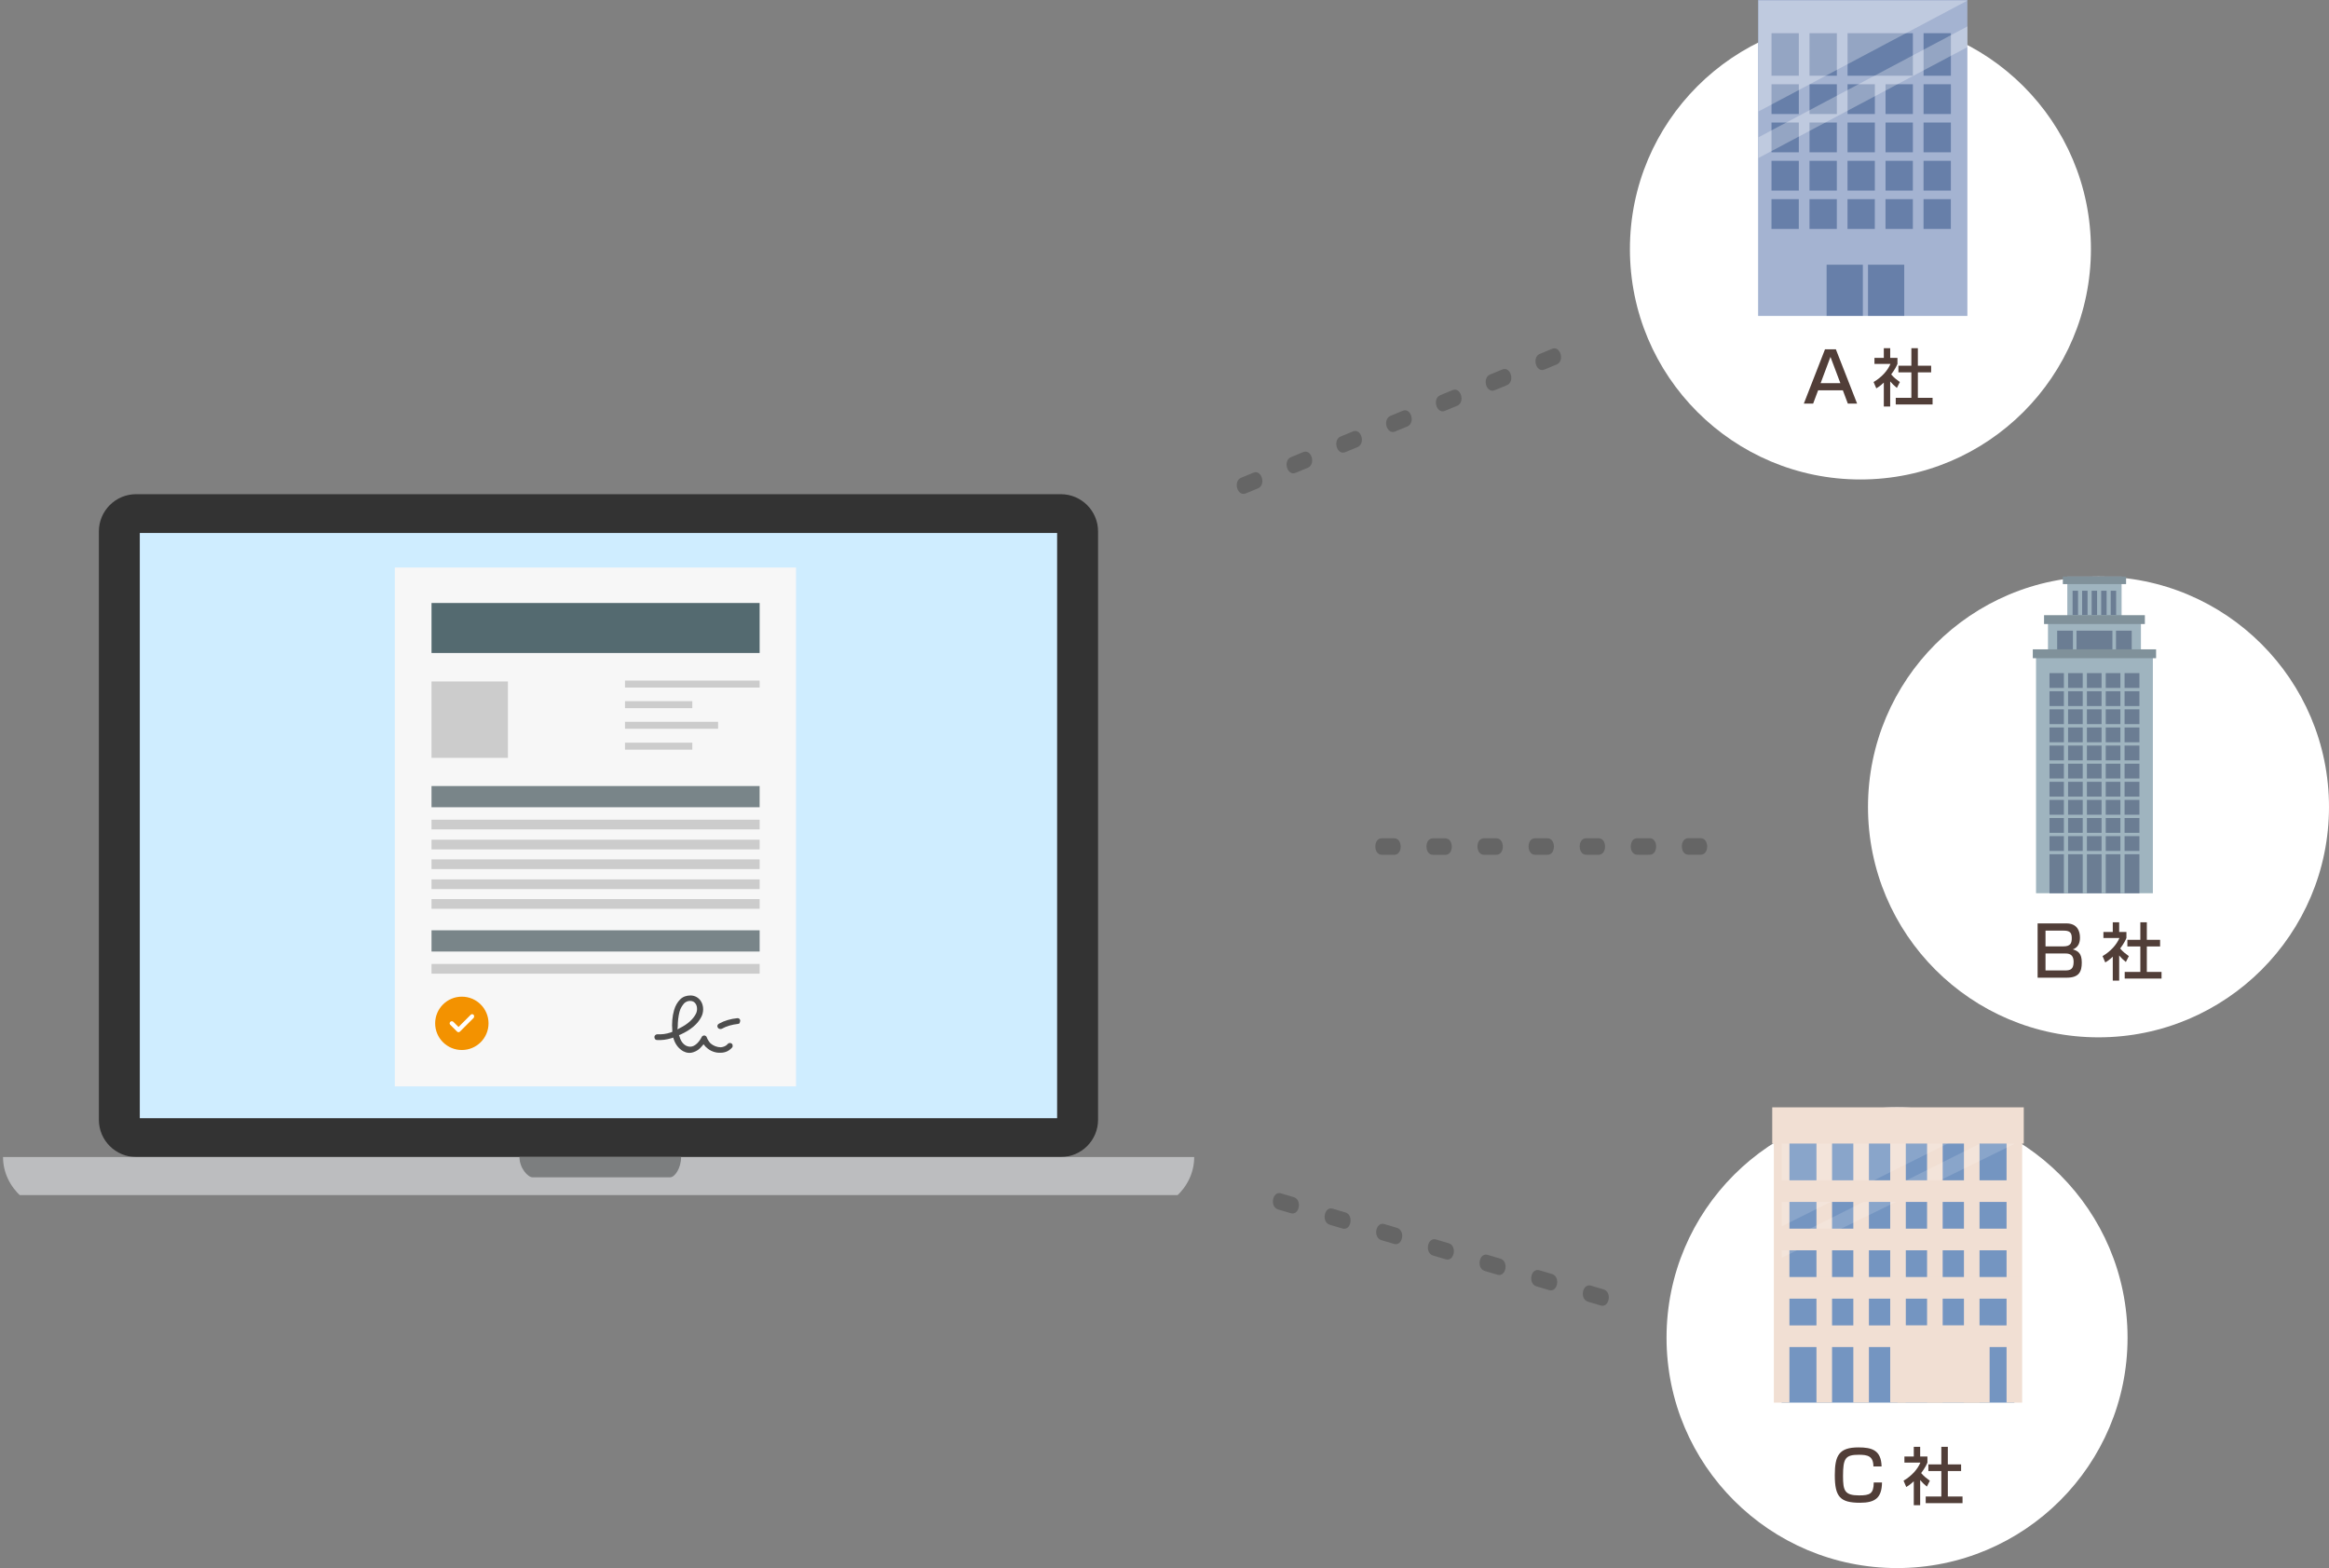 <svg width="254" height="171" viewBox="0 0 254 171" fill="none" xmlns="http://www.w3.org/2000/svg">
<rect x="0" y="0" width="254" height="171" fill="#808080" stroke="none"/>
<path d="M206.891 171C220.775 171 232.03 159.752 232.03 145.878C232.03 132.003 220.775 120.756 206.891 120.756C193.007 120.756 181.752 132.003 181.752 145.878C181.752 159.752 193.007 171 206.891 171Z" fill="white"/>
<path d="M204.314 159.921C204.306 158.779 203.684 158.644 202.722 158.644C201.257 158.644 201 159.027 201 160.964C201 162.542 201.166 163.075 202.743 163.075C203.937 163.075 204.343 162.902 204.35 161.663H205.251C205.228 163.36 204.491 163.878 202.853 163.878C200.674 163.878 200.103 163.225 200.103 160.875C200.103 158.735 200.547 157.841 202.687 157.841C204.152 157.841 205.167 158.142 205.205 159.921H204.31H204.314Z" fill="#513E38"/>
<path d="M209.413 164.142H208.716V161.533C208.31 161.911 208.106 162.033 207.897 162.161L207.6 161.472C208.466 160.966 209.129 160.235 209.439 159.498H207.695V158.836H208.716V157.781H209.413V158.836H210.205V159.498C210.091 159.755 209.935 160.094 209.521 160.64C209.866 161.032 210.028 161.146 210.468 161.472L210.144 162.113C209.826 161.856 209.643 161.674 209.413 161.403V164.14V164.142ZM211.719 157.781H212.43V159.694H213.877V160.417H212.43V163.194H214.033V163.918H210.017V163.194H211.721V160.417H210.308V159.694H211.721V157.781H211.719Z" fill="#513E38"/>
<path d="M219.685 123.657H194.305V152.958H219.685V123.657Z" fill="#7495C1"/>
<path d="M219.685 123.657V152.958" stroke="#F1DFD3" stroke-width="1.7" stroke-miterlimit="10"/>
<path d="M215.037 123.657V152.958" stroke="#F1DFD3" stroke-width="1.7" stroke-miterlimit="10"/>
<path d="M211.017 123.657V152.958" stroke="#F1DFD3" stroke-width="1.7" stroke-miterlimit="10"/>
<path d="M206.996 123.657V152.958" stroke="#F1DFD3" stroke-width="1.7" stroke-miterlimit="10"/>
<path d="M202.974 123.657V152.958" stroke="#F1DFD3" stroke-width="1.7" stroke-miterlimit="10"/>
<path d="M194.305 123.657V152.958" stroke="#F1DFD3" stroke-width="1.7" stroke-miterlimit="10"/>
<path d="M198.953 123.657V152.958" stroke="#F1DFD3" stroke-width="1.7" stroke-miterlimit="10"/>
<g opacity="0.15">
<path d="M195.387 123.659L194.306 124.216V133.736L214.516 123.659H195.387Z" fill="white"/>
<path d="M218.013 123.659L194.306 135.535V137.166L219.685 124.751V123.659H218.013Z" fill="white"/>
</g>
<path d="M220.712 120.756H193.279V124.706H220.712V120.756Z" fill="#F1DFD3"/>
<path d="M220.408 128.714H193.583V131.072H220.408V128.714Z" fill="#F1DFD3"/>
<path d="M220.408 133.988H193.583V136.347H220.408V133.988Z" fill="#F1DFD3"/>
<path d="M220.408 139.261H193.583V141.62H220.408V139.261Z" fill="#F1DFD3"/>
<path d="M220.408 144.539H193.583V146.897H220.408V144.539Z" fill="#F1DFD3"/>
<path d="M216.988 144.56H206.941V152.96H216.988V144.56Z" fill="#F1DFD3"/>
<path d="M228.861 113.123C242.745 113.123 254 101.876 254 88.001C254 74.126 242.745 62.879 228.861 62.879C214.978 62.879 203.723 74.126 203.723 88.001C203.723 101.876 214.978 113.123 228.861 113.123Z" fill="white"/>
<path d="M225.347 100.698C226.579 100.698 226.842 101.578 226.842 102.246C226.842 102.763 226.691 103.304 226.061 103.53C226.64 103.704 227.038 103.974 227.038 104.958C227.038 105.942 226.76 106.618 225.392 106.618H222.221V100.7H225.347V100.698ZM223.084 101.486V103.205H225.015C225.849 103.205 225.947 102.822 225.947 102.274C225.947 101.644 225.653 101.486 225.046 101.486H223.084ZM223.084 103.972V105.828H225.24C225.788 105.828 226.148 105.693 226.148 104.897C226.148 103.974 225.531 103.974 225.133 103.974H223.082L223.084 103.972Z" fill="#513E38"/>
<path d="M231.116 106.937H230.419V104.328C230.013 104.706 229.809 104.828 229.6 104.956L229.303 104.267C230.169 103.76 230.832 103.03 231.143 102.293H229.398V101.631H230.419V100.576H231.116V101.631H231.908V102.293C231.794 102.55 231.638 102.887 231.224 103.435C231.569 103.827 231.731 103.941 232.171 104.267L231.847 104.908C231.529 104.651 231.346 104.468 231.116 104.198V106.935V106.937ZM233.422 100.576H234.133V102.489H235.58V103.212H234.133V105.989H235.736V106.713H231.72V105.989H233.424V103.212H232.011V102.489H233.424V100.576H233.422Z" fill="#513E38"/>
<path d="M233.489 67.876H223.352V71.073H233.489V67.876Z" fill="#9FB4BF"/>
<path d="M231.381 62.873H225.46V67.682H231.381V62.873Z" fill="#9FB4BF"/>
<path d="M226.63 64.421H226.037V67.077H226.63V64.421Z" fill="#6B7D93"/>
<path d="M227.669 64.421H227.076V67.077H227.669V64.421Z" fill="#6B7D93"/>
<path d="M228.708 64.421H228.115V67.077H228.708V64.421Z" fill="#6B7D93"/>
<path d="M229.746 64.421H229.154V67.077H229.746V64.421Z" fill="#6B7D93"/>
<path d="M230.785 64.421H230.192V67.077H230.785V64.421Z" fill="#6B7D93"/>
<path d="M231.869 62.873H224.974V63.697H231.869V62.873Z" fill="#80919A"/>
<path d="M232.485 68.776H224.354V70.977H232.485V68.776Z" fill="#6B7D93"/>
<path d="M226.463 68.135H226.073V70.975H226.463V68.135Z" fill="#9FB4BF"/>
<path d="M230.769 68.135H230.38V70.975H230.769V68.135Z" fill="#9FB4BF"/>
<path d="M234.791 71.03H222.05V97.409H234.791V71.03Z" fill="#9FB4BF"/>
<path d="M233.325 73.1H223.518V97.409H233.325V73.1Z" fill="#6B7D93"/>
<path d="M225.545 73.13H225.089V97.409H225.545V73.13Z" fill="#9FB4BF"/>
<path d="M227.598 73.13H227.142V97.409H227.598V73.13Z" fill="#9FB4BF"/>
<path d="M229.651 73.13H229.196V97.409H229.651V73.13Z" fill="#9FB4BF"/>
<path d="M231.705 73.13H231.25V97.409H231.705V73.13Z" fill="#9FB4BF"/>
<path d="M234.215 73.046H223.06V73.404H234.215V73.046Z" fill="#9FB4BF"/>
<path d="M234.215 75.021H223.06V75.38H234.215V75.021Z" fill="#9FB4BF"/>
<path d="M234.215 76.995H223.06V77.354H234.215V76.995Z" fill="#9FB4BF"/>
<path d="M234.215 78.969H223.06V79.328H234.215V78.969Z" fill="#9FB4BF"/>
<path d="M234.215 80.946H223.06V81.305H234.215V80.946Z" fill="#9FB4BF"/>
<path d="M234.215 82.922H223.06V83.281H234.215V82.922Z" fill="#9FB4BF"/>
<path d="M234.215 84.897H223.06V85.255H234.215V84.897Z" fill="#9FB4BF"/>
<path d="M234.215 86.871H223.06V87.23H234.215V86.871Z" fill="#9FB4BF"/>
<path d="M234.215 88.846H223.06V89.205H234.215V88.846Z" fill="#9FB4BF"/>
<path d="M234.215 90.822H223.06V91.181H234.215V90.822Z" fill="#9FB4BF"/>
<path d="M234.215 92.797H223.06V93.156H234.215V92.797Z" fill="#9FB4BF"/>
<path d="M235.142 70.812H221.698V71.778H235.142V70.812Z" fill="#80919A"/>
<path d="M233.919 67.087H222.924V68.051H233.919V67.087Z" fill="#80919A"/>
<path d="M202.897 52.287C216.78 52.287 228.035 41.039 228.035 27.165C228.035 13.29 216.78 2.043 202.897 2.043C189.013 2.043 177.758 13.29 177.758 27.165C177.758 41.039 189.013 52.287 202.897 52.287Z" fill="white"/>
<path d="M202.538 44.01H201.523L200.982 42.567H198.283L197.742 44.01H196.727L199.034 38.093H200.22L202.534 44.01H202.538ZM198.556 41.787H200.712L199.63 38.919L198.556 41.787Z" fill="#513E38"/>
<path d="M206.145 44.332H205.448V41.722C205.043 42.101 204.839 42.223 204.629 42.35L204.332 41.661C205.199 41.155 205.861 40.424 206.172 39.688H204.427V39.025H205.448V37.971H206.145V39.025H206.936V39.688C206.821 39.944 206.665 40.281 206.252 40.83C206.597 41.222 206.759 41.336 207.199 41.661L206.875 42.303C206.557 42.046 206.374 41.863 206.143 41.593V44.33L206.145 44.332ZM208.452 37.971H209.162V39.884H210.61V40.607H209.162V43.384H210.766V44.107H206.749V43.384H208.454V40.607H207.04V39.884H208.454V37.971H208.452Z" fill="#513E38"/>
<path d="M214.561 0H191.739V34.453H214.561V0Z" fill="#A4B3D1"/>
<path d="M208.619 3.62H201.494V8.258H208.619V3.62Z" fill="#677FA9"/>
<path d="M196.181 8.258H193.202V3.62H196.181V8.258ZM200.327 3.62H197.347V8.258H200.327V3.62ZM212.765 3.62H209.785V8.258H212.765V3.62ZM196.181 9.187H193.202V12.433H196.181V9.187ZM200.327 9.187H197.347V12.433H200.327V9.187ZM204.472 9.187H201.493V12.433H204.472V9.187ZM208.618 9.187H205.638V12.433H208.618V9.187ZM212.764 9.187H209.784V12.433H212.764V9.187ZM196.18 13.362H193.2V16.608H196.18V13.362ZM200.326 13.362H197.346V16.608H200.326V13.362ZM204.471 13.362H201.491V16.608H204.471V13.362ZM208.617 13.362H205.637V16.608H208.617V13.362ZM212.762 13.362H209.783V16.608H212.762V13.362ZM196.179 17.537H193.199V20.783H196.179V17.537ZM200.324 17.537H197.344V20.783H200.324V17.537ZM204.47 17.537H201.49V20.783H204.47V17.537ZM208.615 17.537H205.636V20.783H208.615V17.537ZM212.761 17.537H209.781V20.783H212.761V17.537ZM196.177 21.717H193.197V24.964H196.177V21.717ZM200.323 21.717H197.343V24.964H200.323V21.717ZM204.468 21.717H201.489V24.964H204.468V21.717ZM208.614 21.717H205.634V24.964H208.614V21.717ZM212.759 21.717H209.78V24.964H212.759V21.717ZM203.161 28.867H199.21V34.449H203.161V28.867ZM207.676 28.867H203.725V34.449H207.676V28.867Z" fill="#677FA9"/>
<g style="mix-blend-mode:soft-light" opacity="0.3">
<path d="M191.782 0.061V12.151L214.57 0.061H191.782Z" fill="white"/>
<path d="M214.577 2.875L191.782 14.969V17.228L214.577 5.132V2.875Z" fill="white"/>
</g>
<g clip-path="url(#clip0_221_4552)">
<path d="M14.85 53.892H115.687C117.936 53.892 119.755 55.709 119.755 57.957V122.108C119.755 124.355 117.936 126.173 115.687 126.173H14.85C12.601 126.173 10.782 124.355 10.782 122.108V57.957C10.782 55.709 12.601 53.892 14.85 53.892Z" fill="#333333"/>
<path d="M15.246 58.122H115.289V121.942H15.246V58.122Z" fill="#CFEDFF"/>
<path d="M0.331 126.173C0.331 129.544 3.374 132.287 7.144 132.287H123.426C127.196 132.287 130.239 129.577 130.239 126.173H0.331Z" fill="#BCBDBF"/>
<path d="M56.653 126.173C56.653 127.396 57.579 128.387 58.075 128.387H73.09C73.586 128.387 74.281 127.396 74.281 126.173H56.653Z" fill="#7C7E7F"/>
<path d="M86.814 61.89H43.06V118.472H86.814V61.89Z" fill="#F7F7F7"/>
<path d="M82.845 85.719H47.061V88.032H82.845V85.719Z" fill="#798589"/>
<path d="M82.846 65.757H47.062V71.21H82.846V65.757Z" fill="#546A70"/>
<path d="M82.846 89.388H47.061V90.445H82.846V89.388Z" fill="#CCCCCC"/>
<path d="M82.846 91.569H47.062V92.627H82.846V91.569Z" fill="#CCCCCC"/>
<path d="M82.846 101.451H47.062V103.765H82.846V101.451Z" fill="#798589"/>
<path d="M82.846 105.12H47.062V106.178H82.846V105.12Z" fill="#CCCCCC"/>
<path d="M82.846 93.717H47.062V94.774H82.846V93.717Z" fill="#CCCCCC"/>
<path d="M82.845 95.899H47.061V96.956H82.845V95.899Z" fill="#CCCCCC"/>
<path d="M82.846 98.047H47.061V99.104H82.846V98.047Z" fill="#CCCCCC"/>
<path d="M55.396 74.316H47.062V82.645H55.396V74.316Z" fill="#CCCCCC"/>
<path d="M82.845 74.218H68.161V74.978H82.845V74.218Z" fill="#CCCCCC"/>
<path d="M75.503 76.465H68.161V77.225H75.503V76.465Z" fill="#CCCCCC"/>
<path d="M75.503 80.992H68.161V81.752H75.503V80.992Z" fill="#CCCCCC"/>
<path d="M78.314 78.712H68.161V79.472H78.314V78.712Z" fill="#CCCCCC"/>
<path d="M50.368 114.505C51.976 114.505 53.279 113.203 53.279 111.597C53.279 109.991 51.976 108.688 50.368 108.688C48.761 108.688 47.458 109.991 47.458 111.597C47.458 113.203 48.761 114.505 50.368 114.505Z" fill="#F39200"/>
<path d="M51.658 110.671C51.559 110.572 51.427 110.572 51.328 110.671L50.005 111.993L49.442 111.431C49.409 111.398 49.343 111.365 49.277 111.365C49.211 111.365 49.145 111.398 49.112 111.431C49.013 111.531 49.013 111.663 49.112 111.762L49.839 112.489C49.938 112.588 50.071 112.588 50.17 112.489L51.658 111.002C51.724 110.903 51.724 110.77 51.658 110.671Z" fill="white"/>
<path d="M80.729 111.3C80.729 111.135 80.563 111.002 80.398 111.035C79.704 111.101 79.009 111.3 78.414 111.63C78.347 111.663 78.281 111.729 78.248 111.829C78.215 111.895 78.248 111.994 78.281 112.06C78.347 112.192 78.546 112.258 78.711 112.192C79.24 111.895 79.869 111.729 80.464 111.663C80.53 111.663 80.629 111.63 80.663 111.564C80.696 111.465 80.729 111.366 80.729 111.3Z" fill="#4D4D4D"/>
<path d="M79.836 114.241C79.902 114.175 79.902 114.109 79.902 114.01C79.902 113.944 79.869 113.845 79.803 113.812C79.737 113.779 79.671 113.713 79.571 113.746C79.505 113.746 79.406 113.779 79.373 113.845C79.174 114.076 78.91 114.175 78.612 114.208C78.215 114.208 77.785 114.043 77.488 113.779C77.355 113.646 77.157 113.349 77.091 113.151C77.058 113.018 76.959 112.952 76.826 112.919C76.694 112.919 76.562 112.985 76.529 113.085C76.264 113.613 75.867 114.01 75.503 114.109C75.272 114.175 75.073 114.142 74.842 114.043C74.511 113.878 74.247 113.547 74.114 113.051L74.048 112.886L74.214 112.82C75.305 112.324 76.066 111.696 76.463 110.936C76.76 110.407 76.76 109.713 76.463 109.218C76.231 108.821 75.801 108.557 75.305 108.557C74.875 108.557 74.478 108.689 74.18 108.986C73.883 109.284 73.651 109.68 73.519 110.143C73.321 110.804 73.254 111.63 73.321 112.357V112.523L73.155 112.589C72.659 112.754 72.163 112.82 71.7 112.787C71.535 112.787 71.369 112.919 71.369 113.085C71.369 113.184 71.402 113.25 71.436 113.316C71.502 113.382 71.568 113.415 71.634 113.415C72.163 113.448 72.692 113.382 73.221 113.217L73.42 113.151L73.486 113.349C73.684 113.944 74.048 114.374 74.511 114.638C74.875 114.836 75.272 114.869 75.636 114.737C75.966 114.638 76.297 114.407 76.562 114.076L76.727 113.878L76.892 114.076C76.925 114.142 76.992 114.175 77.025 114.208C77.422 114.605 78.017 114.836 78.579 114.803C79.108 114.803 79.505 114.605 79.836 114.241ZM73.916 111.928C73.916 111.399 73.982 110.804 74.114 110.308C74.214 109.945 74.412 109.647 74.61 109.416C74.776 109.251 75.007 109.152 75.239 109.152H75.272C75.57 109.152 75.768 109.284 75.9 109.515C76.066 109.813 76.066 110.275 75.867 110.606C75.57 111.168 74.974 111.696 74.18 112.093L73.883 112.258L73.916 111.928Z" fill="#4D4D4D"/>
</g>
<path d="M142.137 49.297L140.78 49.859C139.892 50.25 140.393 51.923 141.285 51.568L142.641 51.006C143.525 50.616 143.034 48.948 142.137 49.297Z" fill="#656565"/>
<path d="M136.702 51.543L135.345 52.104C134.456 52.495 134.957 54.169 135.849 53.813L137.206 53.252C138.095 52.861 137.598 51.187 136.702 51.543Z" fill="#656565"/>
<path d="M163.853 40.286L162.496 40.848C161.704 41.182 161.996 42.681 162.831 42.603C162.882 42.634 164.269 42.028 164.358 41.995C165.241 41.604 164.75 39.93 163.853 40.286Z" fill="#656565"/>
<path d="M169.278 38.034L167.922 38.596C167.033 38.987 167.534 40.66 168.426 40.304L169.783 39.743C170.666 39.352 170.176 37.684 169.278 38.034Z" fill="#656565"/>
<path d="M158.423 42.539L157.066 43.1C156.178 43.492 156.679 45.165 157.57 44.809L158.927 44.248C159.816 43.857 159.32 42.183 158.423 42.539Z" fill="#656565"/>
<path d="M152.992 44.792L151.635 45.353C150.746 45.745 151.247 47.418 152.139 47.062L153.496 46.501C154.38 46.116 153.888 44.436 152.992 44.792Z" fill="#656565"/>
<path d="M147.558 47.044L146.201 47.606C145.313 47.997 145.814 49.67 146.706 49.315L148.063 48.753C148.951 48.362 148.455 46.688 147.558 47.044Z" fill="#656565"/>
<path d="M146.421 133.977L145.014 133.559C144.089 133.262 144.414 131.546 145.338 131.807L146.746 132.225C147.665 132.522 147.35 134.232 146.421 133.977Z" fill="#656565"/>
<path d="M140.782 132.305L139.375 131.887C138.45 131.59 138.775 129.874 139.699 130.134L141.107 130.553C142.031 130.85 141.711 132.566 140.782 132.305Z" fill="#656565"/>
<path d="M168.954 140.693L167.547 140.274C166.724 140.024 166.859 138.503 167.697 138.494C167.745 138.457 169.187 138.917 169.279 138.941C170.198 139.238 169.883 140.953 168.954 140.693Z" fill="#656565"/>
<path d="M174.583 142.369L173.176 141.951C172.251 141.654 172.576 139.938 173.5 140.199L174.908 140.617C175.827 140.914 175.512 142.624 174.583 142.369Z" fill="#656565"/>
<path d="M163.32 139.013L161.912 138.595C160.988 138.298 161.313 136.582 162.237 136.843L163.644 137.261C164.569 137.558 164.249 139.274 163.32 139.013Z" fill="#656565"/>
<path d="M157.684 137.333L156.276 136.915C155.352 136.618 155.677 134.902 156.601 135.163L158.009 135.581C158.928 135.872 158.613 137.594 157.684 137.333Z" fill="#656565"/>
<path d="M152.046 135.655L150.638 135.237C149.714 134.94 150.039 133.224 150.963 133.485L152.37 133.903C153.295 134.2 152.975 135.916 152.046 135.655Z" fill="#656565"/>
<path d="M157.64 91.422L156.248 91.421C155.331 91.443 155.349 93.208 156.26 93.221L157.652 93.222C158.566 93.199 158.555 91.443 157.64 91.422Z" fill="#656565"/>
<path d="M152.065 91.416L150.673 91.416C149.755 91.437 149.774 93.202 150.685 93.216L152.077 93.216C152.995 93.195 152.981 91.431 152.065 91.416Z" fill="#656565"/>
<path d="M179.926 91.411L178.534 91.41C177.72 91.415 177.592 92.936 178.378 93.187C178.417 93.237 179.848 93.206 179.939 93.21C180.852 93.188 180.842 91.426 179.926 91.411Z" fill="#656565"/>
<path d="M185.494 91.407L184.102 91.407C183.184 91.428 183.203 93.193 184.114 93.207L185.506 93.207C186.419 93.184 186.409 91.428 185.494 91.407Z" fill="#656565"/>
<path d="M174.354 91.412L172.961 91.412C172.044 91.433 172.062 93.198 172.974 93.212L174.366 93.212C175.283 93.191 175.269 91.427 174.354 91.412Z" fill="#656565"/>
<path d="M168.779 91.416L167.387 91.416C166.47 91.437 166.488 93.202 167.399 93.216L168.791 93.216C169.704 93.199 169.695 91.431 168.779 91.416Z" fill="#656565"/>
<path d="M163.204 91.416L161.812 91.416C160.894 91.437 160.913 93.202 161.824 93.216L163.216 93.216C164.134 93.195 164.12 91.431 163.204 91.416Z" fill="#656565"/>
<defs>
<clipPath id="clip0_221_4552">
<rect width="132.818" height="76.431" fill="white" transform="translate(0 53.892)"/>
</clipPath>
</defs>
</svg>
